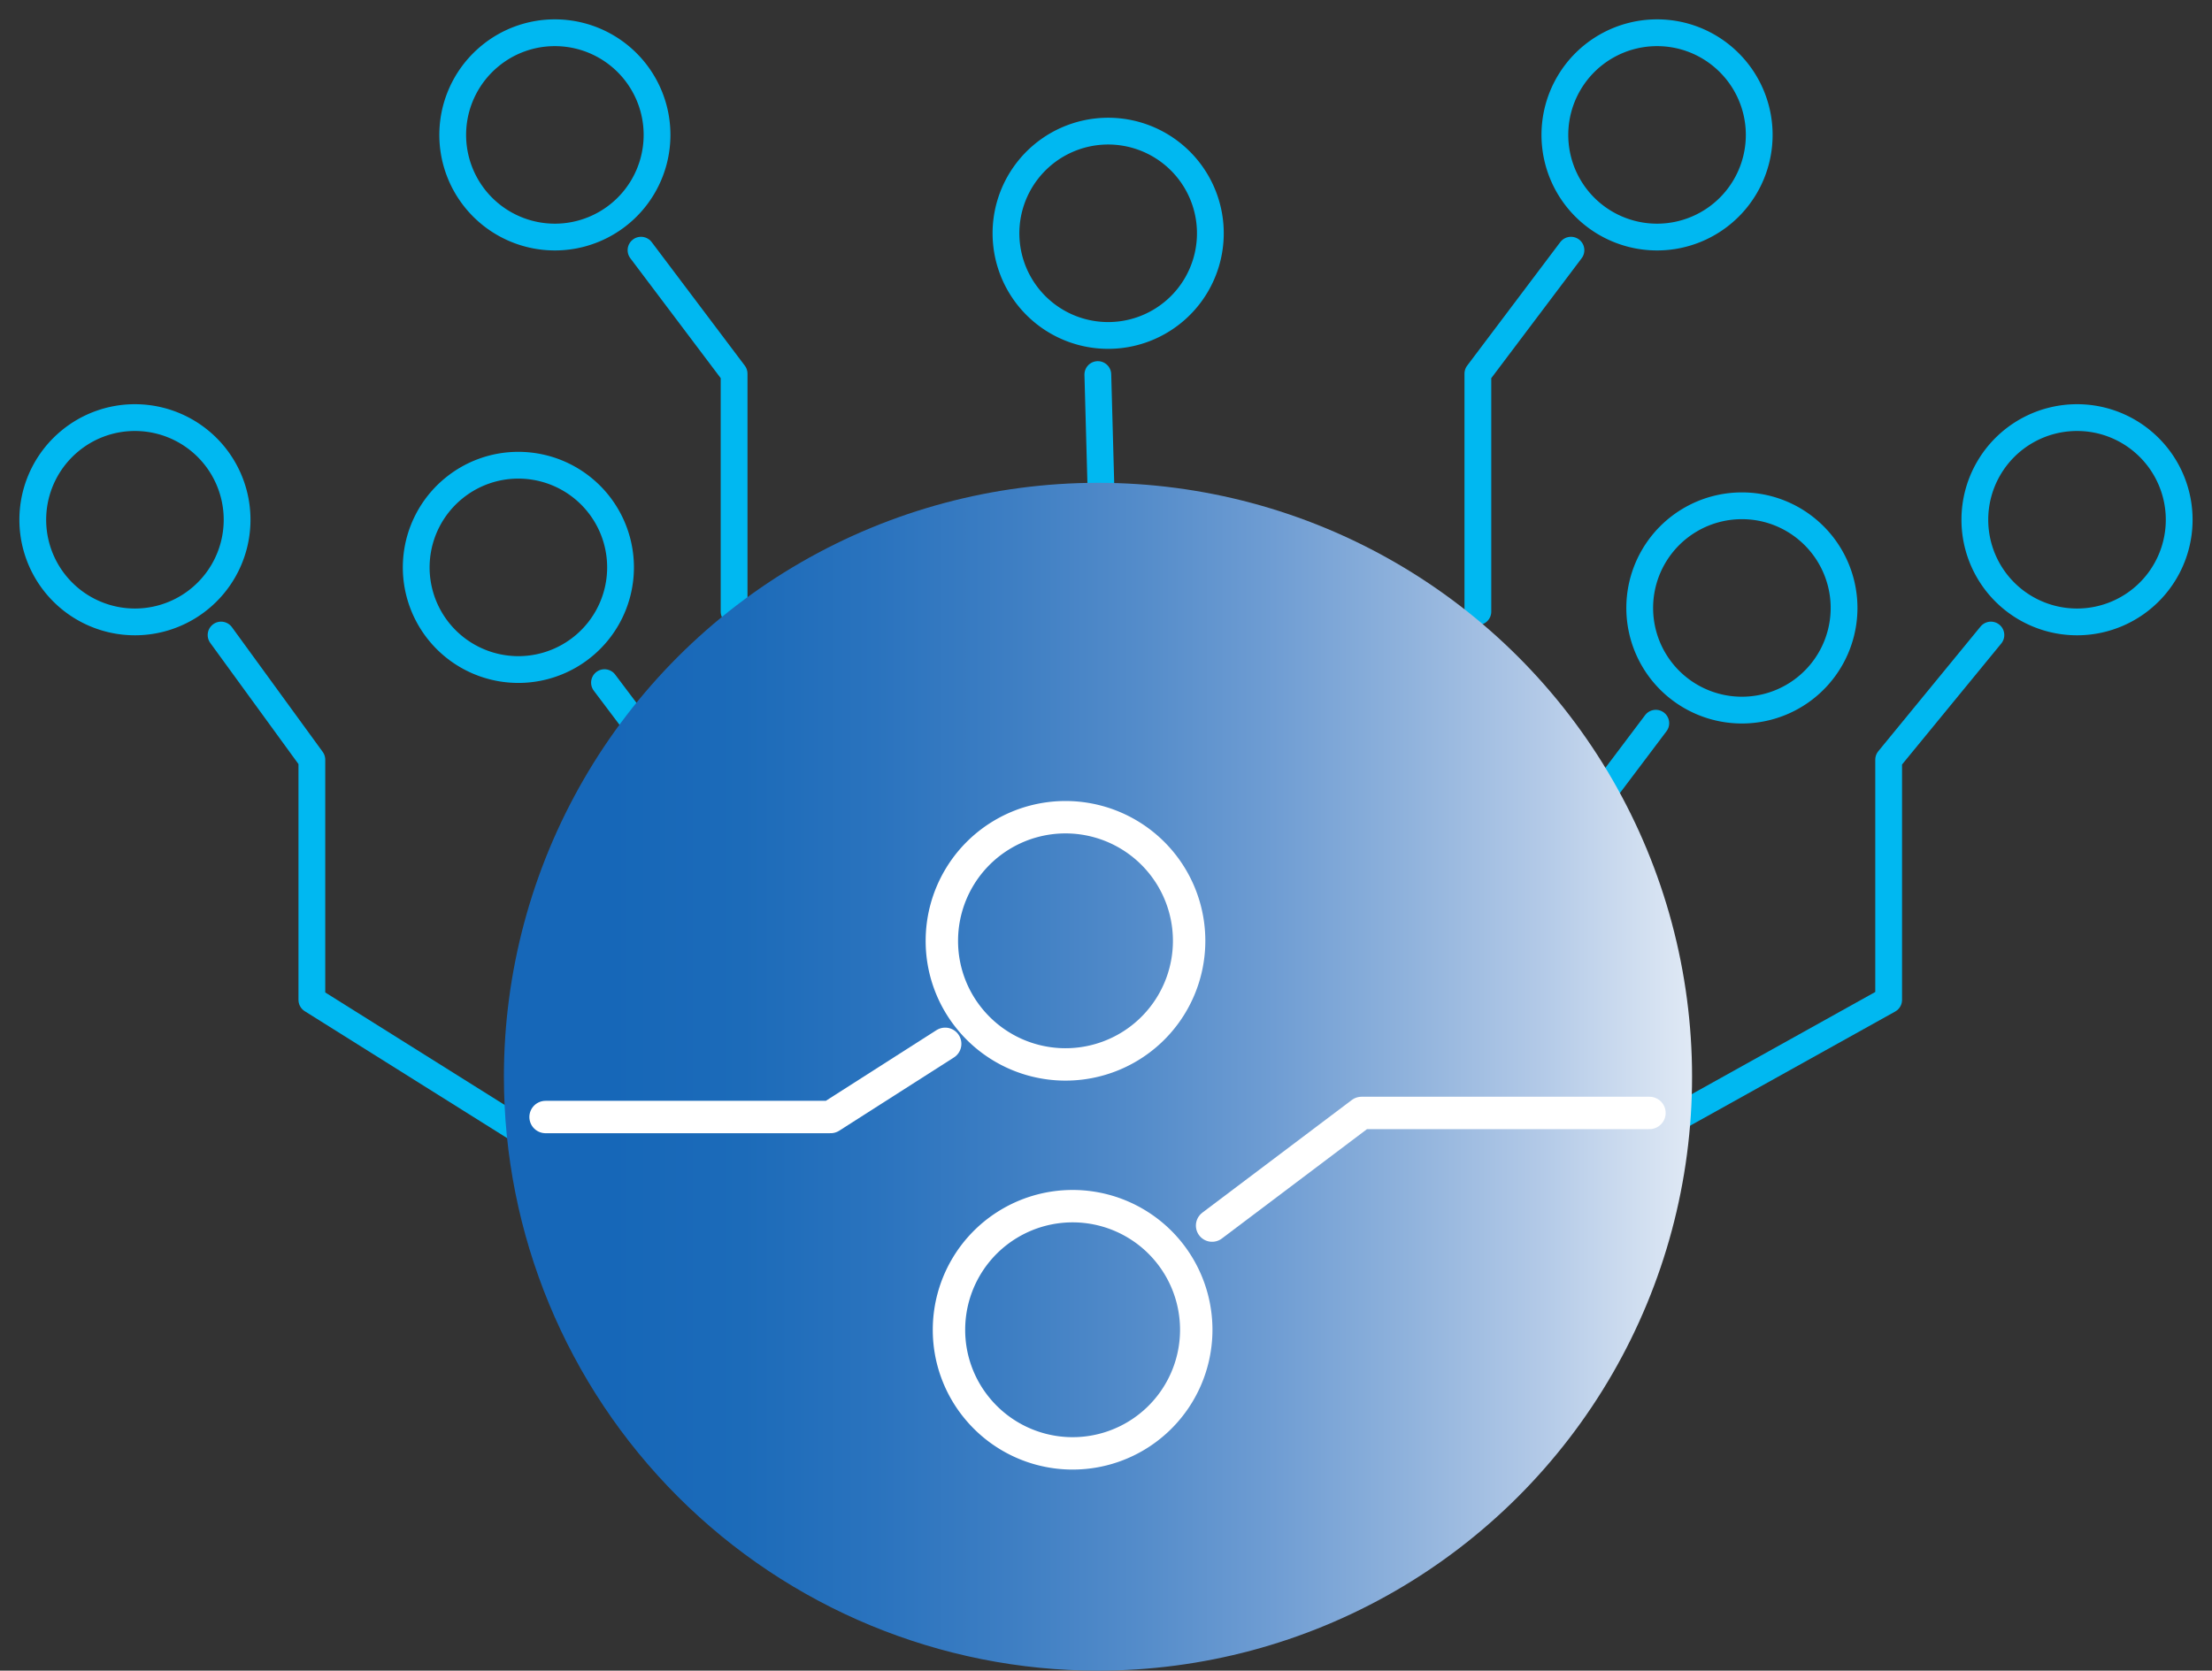 <svg xmlns="http://www.w3.org/2000/svg" xmlns:xlink="http://www.w3.org/1999/xlink" width="82.598" height="62.398" viewBox="0 0 82.598 62.398">
  <rect x="0" y="0" width="82.598" height="62.398" fill="#333333" stroke="none"/>
  <defs>
    <clipPath id="clip-path">
      <path id="Path_10029" data-name="Path 10029" d="M0,36.886H82.6v-62.4H0Z" transform="translate(0 25.512)" fill="none"/>
    </clipPath>
    <clipPath id="clip-path-7">
      <path id="Path_10046" data-name="Path 10046" d="M7.693,4.042A22.184,22.184,0,0,0,29.877,26.226h0A22.183,22.183,0,0,0,52.06,4.042h0A22.179,22.179,0,0,0,29.877-18.139h0A22.181,22.181,0,0,0,7.693,4.042" transform="translate(-7.693 18.139)" fill="none"/>
    </clipPath>
    <linearGradient id="linear-gradient" x1="0.218" y1="0.631" x2="0.813" y2="0.631" gradientUnits="objectBoundingBox">
      <stop offset="0" stop-color="#1667b8"/>
      <stop offset="0.1" stop-color="#1667b8"/>
      <stop offset="0.2" stop-color="#1c6bb9"/>
      <stop offset="0.3" stop-color="#2a73be"/>
      <stop offset="0.4" stop-color="#3d7ec3"/>
      <stop offset="0.5" stop-color="#548cca"/>
      <stop offset="0.6" stop-color="#6f9dd3"/>
      <stop offset="0.7" stop-color="#8fb2dc"/>
      <stop offset="0.8" stop-color="#b2c9e7"/>
      <stop offset="0.9" stop-color="#dae5f3"/>
      <stop offset="1" stop-color="#fff"/>
    </linearGradient>
  </defs>
  <g id="Group_156188" data-name="Group 156188" transform="translate(-614 -4042.953)">
    <g id="Group_154068" data-name="Group 154068" transform="translate(614 4068.465)">
      <g id="Group_154040" data-name="Group 154040" transform="translate(23.936 -16.168)">
        <path id="Path_10025" data-name="Path 10025" d="M0,0,3.476,4.613V13.5" fill="none" stroke="#00b8f1" stroke-linecap="round" stroke-linejoin="round" stroke-width="1"/>
      </g>
      <g id="Group_154041" data-name="Group 154041" transform="translate(8.255 -1.794)">
        <path id="Path_10026" data-name="Path 10026" d="M0,0,3.39,4.657v8.969l7.885,4.945" fill="none" stroke="#00b8f1" stroke-linecap="round" stroke-linejoin="round" stroke-width="1"/>
      </g>
      <g id="Group_154044" data-name="Group 154044" transform="translate(0 -25.512)" clip-path="url(#clip-path)">
        <g id="Group_154042" data-name="Group 154042" transform="translate(16.904 1.223)">
          <path id="Path_10027" data-name="Path 10027" d="M2.255,4.511A3.815,3.815,0,0,1-.163-2.254,3.8,3.8,0,0,1,2.255-3.12a3.815,3.815,0,0,1,0,7.631Z" transform="translate(1.56 3.12)" fill="none" stroke="#00b8f1" stroke-linecap="round" stroke-linejoin="round" stroke-width="1"/>
        </g>
        <g id="Group_154043" data-name="Group 154043" transform="translate(1.223 15.597)">
          <path id="Path_10028" data-name="Path 10028" d="M2.255,4.511A3.815,3.815,0,0,1-.163-2.254,3.8,3.8,0,0,1,2.255-3.12a3.815,3.815,0,0,1,0,7.631Z" transform="translate(1.56 3.12)" fill="none" stroke="#00b8f1" stroke-linecap="round" stroke-linejoin="round" stroke-width="1"/>
        </g>
      </g>
      <g id="Group_154045" data-name="Group 154045" transform="translate(55.185 -16.168)">
        <path id="Path_10030" data-name="Path 10030" d="M2.055,0-1.421,4.613V13.5" transform="translate(1.421)" fill="none" stroke="#00b8f1" stroke-linecap="round" stroke-linejoin="round" stroke-width="1"/>
      </g>
      <g id="Group_154047" data-name="Group 154047" transform="translate(0 -25.512)" clip-path="url(#clip-path)">
        <g id="Group_154046" data-name="Group 154046" transform="translate(58.061 1.223)">
          <path id="Path_10031" data-name="Path 10031" d="M2.255,4.511A3.815,3.815,0,0,0,4.674-2.254,3.8,3.8,0,0,0,2.255-3.12a3.815,3.815,0,0,0,0,7.631Z" transform="translate(1.56 3.12)" fill="none" stroke="#00b8f1" stroke-linecap="round" stroke-linejoin="round" stroke-width="1"/>
        </g>
      </g>
      <g id="Group_154048" data-name="Group 154048" transform="translate(58.353 1.499)">
        <path id="Path_10033" data-name="Path 10033" d="M2.055,0-1.421,4.613V13.5" transform="translate(1.421)" fill="none" stroke="#00b8f1" stroke-linecap="round" stroke-linejoin="round" stroke-width="1"/>
      </g>
      <g id="Group_154050" data-name="Group 154050" transform="translate(0 -25.512)" clip-path="url(#clip-path)">
        <g id="Group_154049" data-name="Group 154049" transform="translate(61.229 18.891)">
          <path id="Path_10034" data-name="Path 10034" d="M2.255,4.511A3.815,3.815,0,0,0,4.674-2.254,3.8,3.8,0,0,0,2.255-3.12a3.815,3.815,0,0,0,0,7.631Z" transform="translate(1.56 3.12)" fill="none" stroke="#00b8f1" stroke-linecap="round" stroke-linejoin="round" stroke-width="1"/>
        </g>
      </g>
      <g id="Group_154051" data-name="Group 154051" transform="translate(22.572 -0.016)">
        <path id="Path_10036" data-name="Path 10036" d="M0,0,3.476,4.613V13.5" fill="none" stroke="#00b8f1" stroke-linecap="round" stroke-linejoin="round" stroke-width="1"/>
      </g>
      <g id="Group_154053" data-name="Group 154053" transform="translate(0 -25.512)" clip-path="url(#clip-path)">
        <g id="Group_154052" data-name="Group 154052" transform="translate(15.541 17.376)">
          <path id="Path_10037" data-name="Path 10037" d="M2.255,4.511A3.815,3.815,0,0,1-.163-2.254,3.8,3.8,0,0,1,2.255-3.12a3.815,3.815,0,0,1,0,7.631Z" transform="translate(1.56 3.12)" fill="none" stroke="#00b8f1" stroke-linecap="round" stroke-linejoin="round" stroke-width="1"/>
        </g>
      </g>
      <g id="Group_154054" data-name="Group 154054" transform="translate(35.98 -11.523)">
        <path id="Path_10039" data-name="Path 10039" d="M2.964,0l.164,5.982-5.178,6.99" transform="translate(2.05)" fill="none" stroke="#00b8f1" stroke-linecap="round" stroke-linejoin="round" stroke-width="1"/>
      </g>
      <g id="Group_154056" data-name="Group 154056" transform="translate(0 -25.512)" clip-path="url(#clip-path)">
        <g id="Group_154055" data-name="Group 154055" transform="translate(37.564 4.899)">
          <path id="Path_10040" data-name="Path 10040" d="M.867,4.033a3.816,3.816,0,1,1,5.356-.658A3.817,3.817,0,0,1,.867,4.033Z" transform="translate(0.6 2.789)" fill="none" stroke="#00b8f1" stroke-linecap="round" stroke-linejoin="round" stroke-width="1"/>
        </g>
      </g>
      <g id="Group_154057" data-name="Group 154057" transform="translate(61.643 -1.794)">
        <path id="Path_10042" data-name="Path 10042" d="M7.507,0,3.689,4.657v8.969l-8.881,4.945" transform="translate(5.192)" fill="none" stroke="#00b8f1" stroke-linecap="round" stroke-linejoin="round" stroke-width="1"/>
      </g>
      <g id="Group_154059" data-name="Group 154059" transform="translate(0 -25.512)" clip-path="url(#clip-path)">
        <g id="Group_154058" data-name="Group 154058" transform="translate(73.743 15.597)">
          <path id="Path_10043" data-name="Path 10043" d="M2.255,4.511A3.815,3.815,0,0,0,4.674-2.254,3.8,3.8,0,0,0,2.255-3.12a3.815,3.815,0,0,0,0,7.631Z" transform="translate(1.56 3.12)" fill="none" stroke="#00b8f1" stroke-linecap="round" stroke-linejoin="round" stroke-width="1"/>
        </g>
      </g>
      <g id="Group_154061" data-name="Group 154061" transform="translate(18.816 -7.479)" clip-path="url(#clip-path-7)">
        <g id="Group_154060" data-name="Group 154060" transform="translate(-18.816 -18.033)">
          <path id="Path_10045" data-name="Path 10045" d="M-7.365-16.106h82.6v62.4h-82.6Z" transform="translate(7.365 16.106)" fill="url(#linear-gradient)"/>
        </g>
      </g>
      <g id="Group_154063" data-name="Group 154063" transform="translate(0 -25.512)" clip-path="url(#clip-path)">
        <g id="Group_154062" data-name="Group 154062" transform="translate(35.17 30.521)">
          <path id="Path_10047" data-name="Path 10047" d="M5.458,2.73A4.616,4.616,0,0,1-2.728,5.657,4.593,4.593,0,0,1-3.775,2.73a4.616,4.616,0,1,1,9.233,0Z" transform="translate(3.775 1.888)" fill="none" stroke="#fff" stroke-linecap="round" stroke-linejoin="round" stroke-width="1.21"/>
        </g>
      </g>
      <g id="Group_154064" data-name="Group 154064" transform="translate(20.372 13.474)">
        <path id="Path_10049" data-name="Path 10049" d="M0,1.616H10.642l4.28-2.734" transform="translate(0 1.118)" fill="none" stroke="#fff" stroke-linecap="round" stroke-linejoin="round" stroke-width="1.21"/>
      </g>
      <g id="Group_154065" data-name="Group 154065" transform="translate(45.261 16.056)">
        <path id="Path_10050" data-name="Path 10050" d="M0,2.487,5.581-1.72H16.331" transform="translate(0 1.72)" fill="none" stroke="#fff" stroke-linecap="round" stroke-linejoin="round" stroke-width="1.21"/>
      </g>
      <g id="Group_154067" data-name="Group 154067" transform="translate(0 -25.512)" clip-path="url(#clip-path)">
        <g id="Group_154066" data-name="Group 154066" transform="translate(35.436 45.048)">
          <path id="Path_10051" data-name="Path 10051" d="M5.458,2.73A4.616,4.616,0,0,1-2.728,5.657,4.593,4.593,0,0,1-3.775,2.73a4.616,4.616,0,1,1,9.233,0Z" transform="translate(3.775 1.888)" fill="none" stroke="#fff" stroke-linecap="round" stroke-linejoin="round" stroke-width="1.21"/>
        </g>
      </g>
    </g>
  </g>
</svg>
